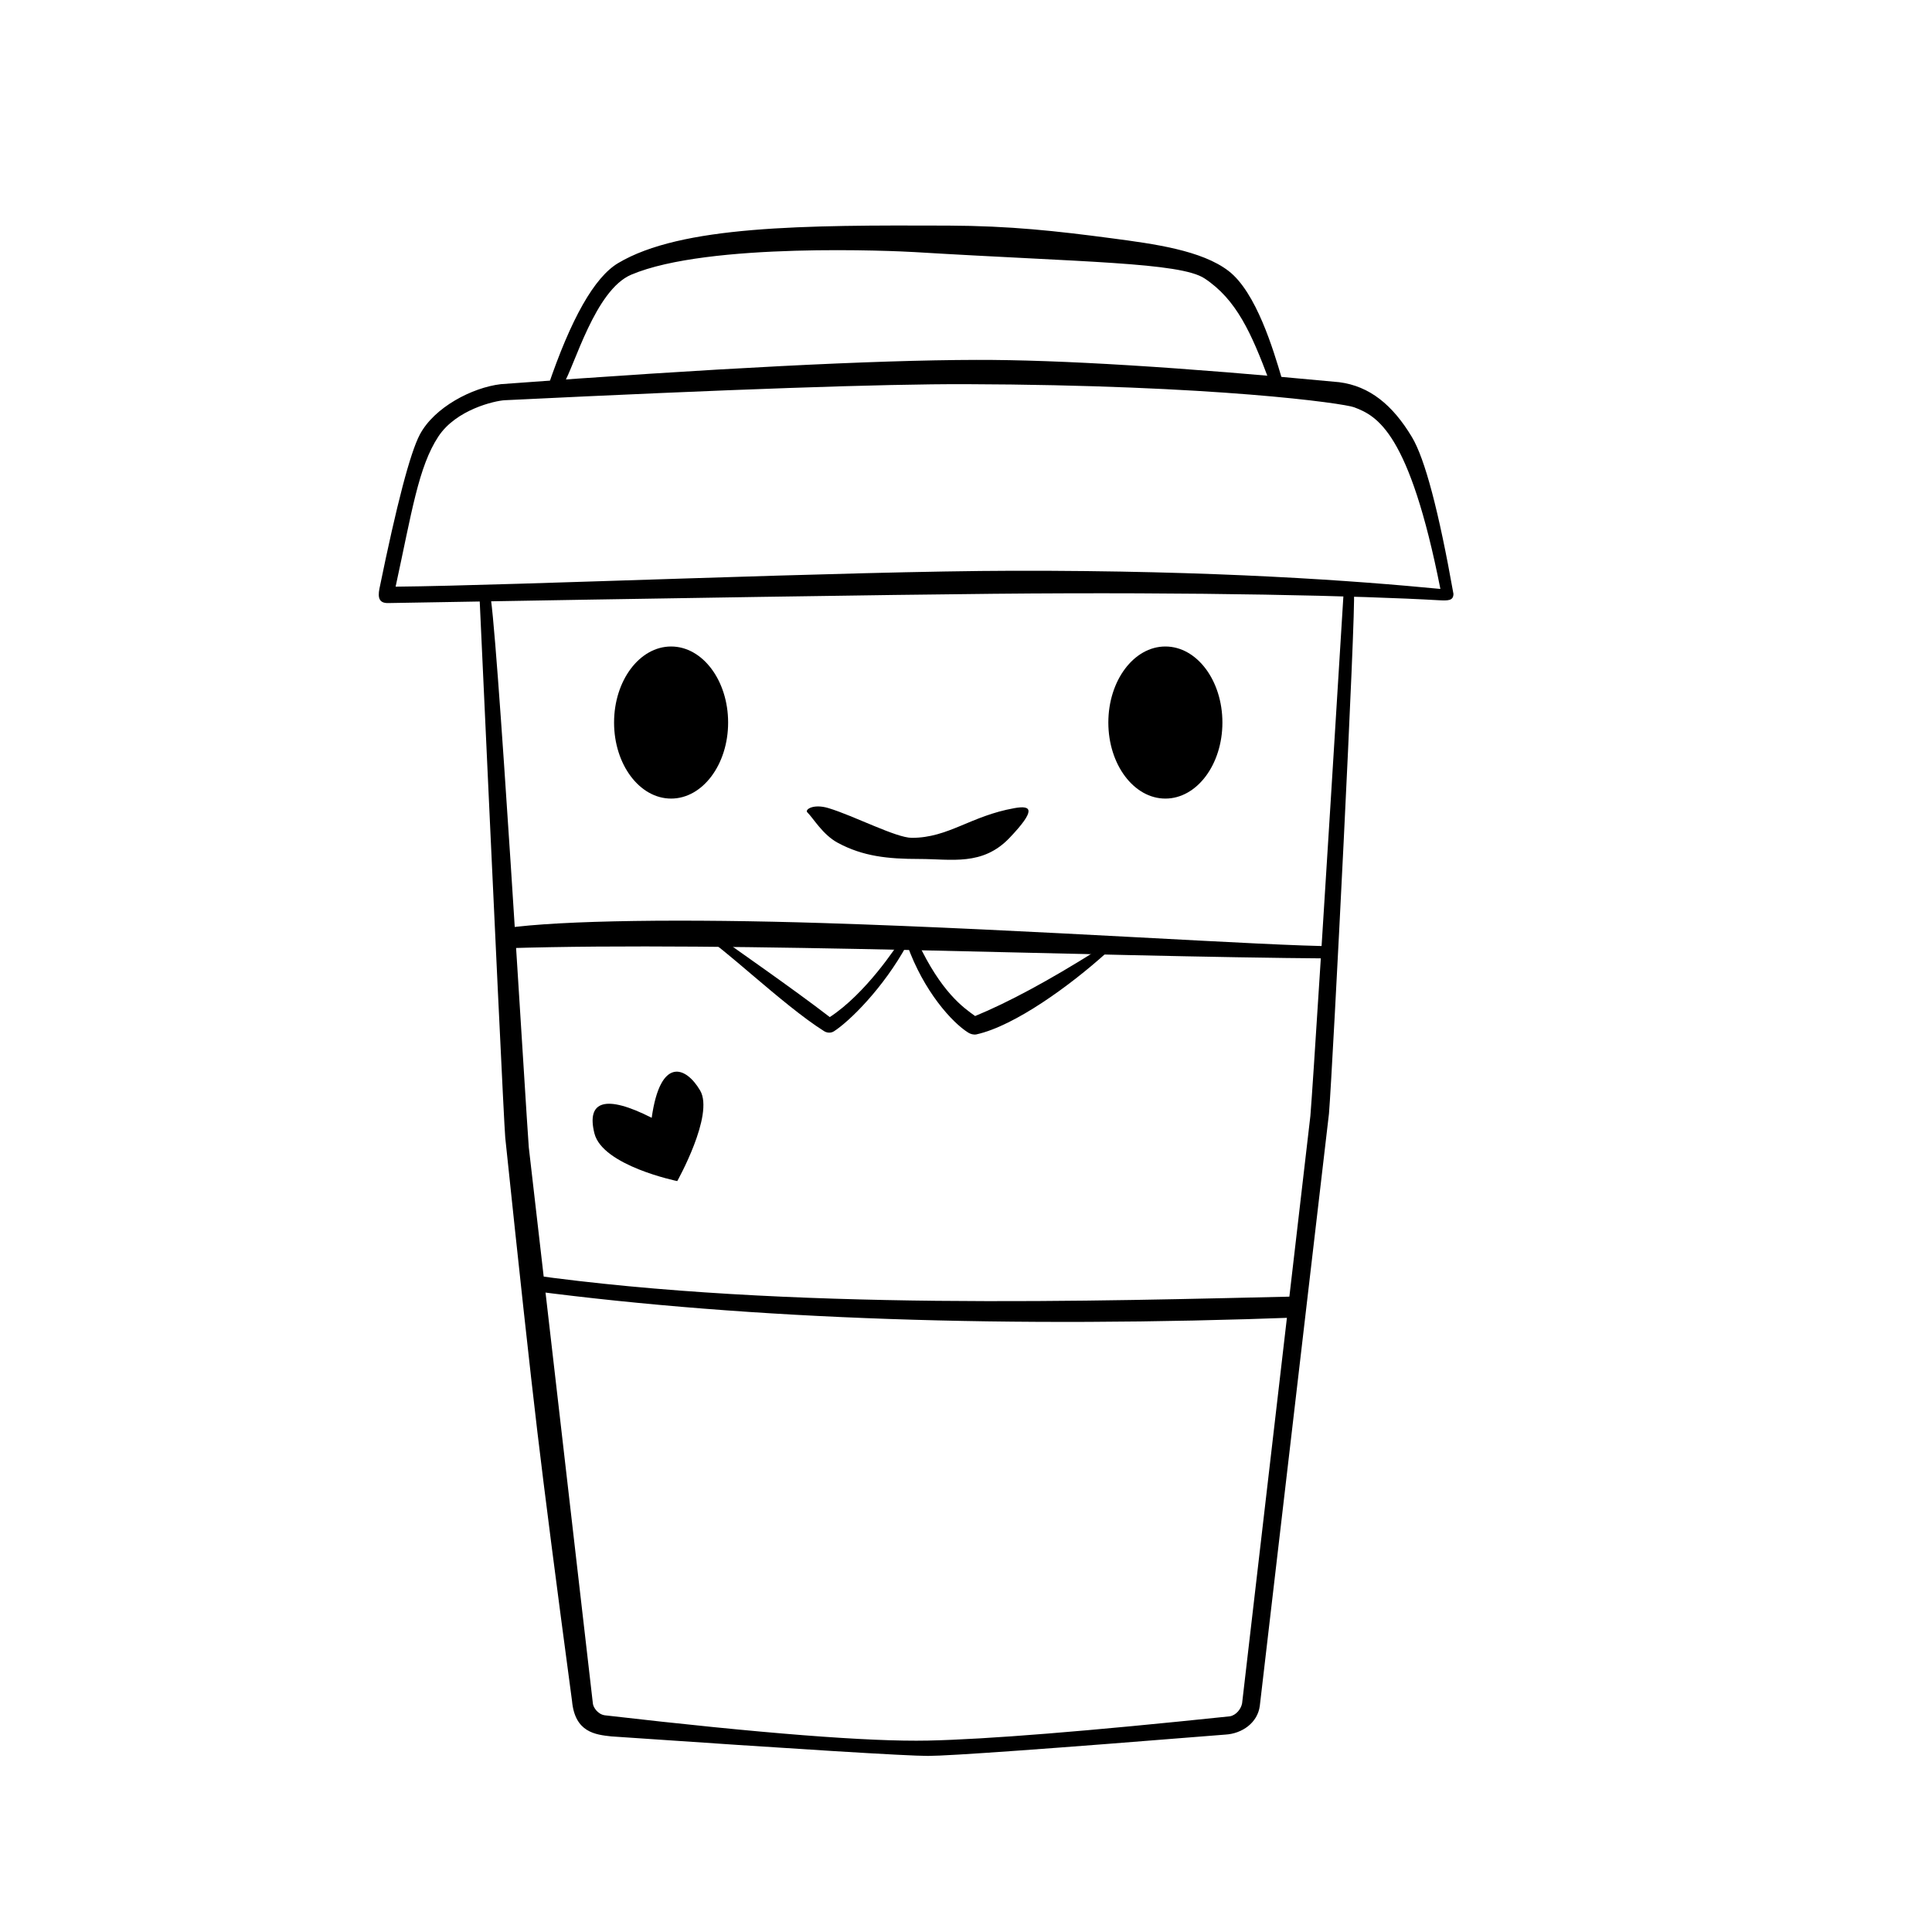 <?xml version="1.0" encoding="UTF-8"?>
<!-- Uploaded to: ICON Repo, www.iconrepo.com, Generator: ICON Repo Mixer Tools -->
<svg fill="#000000" width="800px" height="800px" version="1.1" viewBox="144 144 512 512" xmlns="http://www.w3.org/2000/svg">
 <g>
  <path d="m502.8 301.13c0.621 3.117-5.637 126.32-6.609 137.99l-18.328 156.93c-0.562 4.496-4.691 7.394-9.137 7.637-46.844 3.766-73.113 5.648-78.805 5.648s-33.668-1.723-83.93-5.172c-4.199-0.461-9.633-1.047-10.398-9.383-4.211-31.441-7.273-55.219-9.184-71.328-2.023-17.062-4.859-43.047-8.512-77.953-0.348-4.289-2.613-51.949-6.805-142.98-0.109-2.082 1.074-2.606 2.648-1.391 1.578 1.215 9.852 140.75 10.395 146.93l16.988 147.43c0.125 1 1.27 2.793 3.129 3.082 41.523 4.801 70.078 7.035 85.668 6.703 15.59-0.328 42.262-2.473 80.012-6.43 1.598-0.273 2.961-1.898 3.238-3.445l18.098-155.7c0.691-8.508 3.648-55.047 8.863-139.62 0.094-2.082 2.047-2.066 2.668 1.051z"/>
  <path d="m336.27 393.51c1.629 1.27 17.82 12.457 27.633 20.027 9.531-6.231 17.688-18.691 18.734-20.375 2.676-0.441 4.18-0.305 4.516 0.41 6.266 13.379 12.16 17.477 15.266 19.688 8.777-3.609 19.488-9.383 32.133-17.32 1.98-0.906 2.574 0.645 2.379 0.82-9.199 8.277-23.922 19.086-34.148 21.359-0.762 0.168-1.613-0.098-2.215-0.477-4.227-2.652-11.773-10.891-16.184-23.289-6.269 11.488-15.262 20.301-19.367 22.945-0.875 0.562-1.977 0.453-2.816-0.16-10.574-6.652-28.039-23.512-31.297-24.52z"/>
  <path d="m284.3 481.81c68.617 9.613 150.74 6.934 205.17 5.731-0.176 1.828-0.352 3.688-0.531 5.57-77.77 2.91-145.71 0.574-203.81-7-0.219-0.023-0.496-1.543-0.816-4.188zm-6.402-91.832c14.98-2.148 48.141-2.492 84.207-1.359 55.57 1.746 118.46 6.133 135.6 6.133-0.059 0.941-0.133 2.027-0.223 3.258-65.91-0.477-159.29-4.566-219.3-2.715-0.176-3.359-0.289-5.316-0.289-5.316z"/>
  <path d="m483.69 244.27s-2.988 1.043-3.348 0.574c-4.731-12.609-8.668-21.477-17.129-27.062-6.488-4.285-32.422-4.285-76.844-6.977-4.629-0.281-54.684-2.664-75.082 5.988-9.59 4.066-15.023 24.238-17.98 29.016l-4.152 0.793c6.148-18.168 12.367-29.129 18.656-32.875 16.676-9.941 49.129-10.094 87.449-9.941 16.414 0.066 28.59 1.41 43.438 3.375 11.098 1.469 23.75 3.156 30.891 8.652 7.328 5.641 11.863 20.891 14.102 28.457z"/>
  <path d="m276.71 245.81c-7.566 0.895-17.637 6.117-21.461 13.371-2.551 4.836-6.117 18.445-10.699 40.832-0.457 2.367-0.094 3.856 2.312 3.805 78.008-1.359 131.43-2.176 160.28-2.457 54.156-0.531 98.285 0.555 118.13 1.707 2.477 0.133 3.906 0.152 3.906-1.707-3.902-21.961-7.566-35.797-10.992-41.516-5.137-8.578-11.254-13.527-19.281-14.559-42.055-3.992-74.121-5.965-96.195-5.91-27.305 0.062-69.305 2.211-126 6.434zm226.13 6.117c6.082 2.289 14.648 6.531 22.879 48.148-22.281-2.152-59.488-4.926-113.23-4.816-43.801 0.094-131.72 3.898-163.65 4.215 4.277-19.648 6.035-31.773 11.344-39.809 4.719-7.137 14.887-9.434 17.512-9.598 59.668-2.906 100.44-4.324 122.31-4.258 66.195 0.211 100.13 5.094 102.84 6.117z"/>
  <path d="m336.96 335.48c0 11.129-6.766 20.152-15.113 20.152s-15.113-9.023-15.113-20.152c0-11.129 6.766-20.152 15.113-20.152s15.113 9.023 15.113 20.152" fill-rule="evenodd"/>
  <path d="m323.48 457s9.848-17.543 6.066-24c-3.781-6.457-10.551-9.039-12.84 7.227-12.207-6.199-17.32-4.531-15.188 4.098 2.137 8.629 21.961 12.676 21.961 12.676z" fill-rule="evenodd"/>
  <path d="m467.95 335.48c0 11.129-6.766 20.152-15.113 20.152-8.348 0-15.117-9.023-15.117-20.152 0-11.129 6.769-20.152 15.117-20.152 8.348 0 15.113 9.023 15.113 20.152" fill-rule="evenodd"/>
  <path d="m412.86 358.16c4.602-0.816 5.723 0.484-1.312 7.875-7.168 7.531-15.438 5.602-23.859 5.602s-14.984-0.691-21.645-4.273c-4.035-2.168-6.461-6.488-8.09-8.082-0.738-0.723 1.551-2.352 5.609-1.121 6.84 2.07 17.91 7.875 22.082 7.875 9.723 0 15.551-5.805 27.215-7.875z"/>
 </g>
</svg>